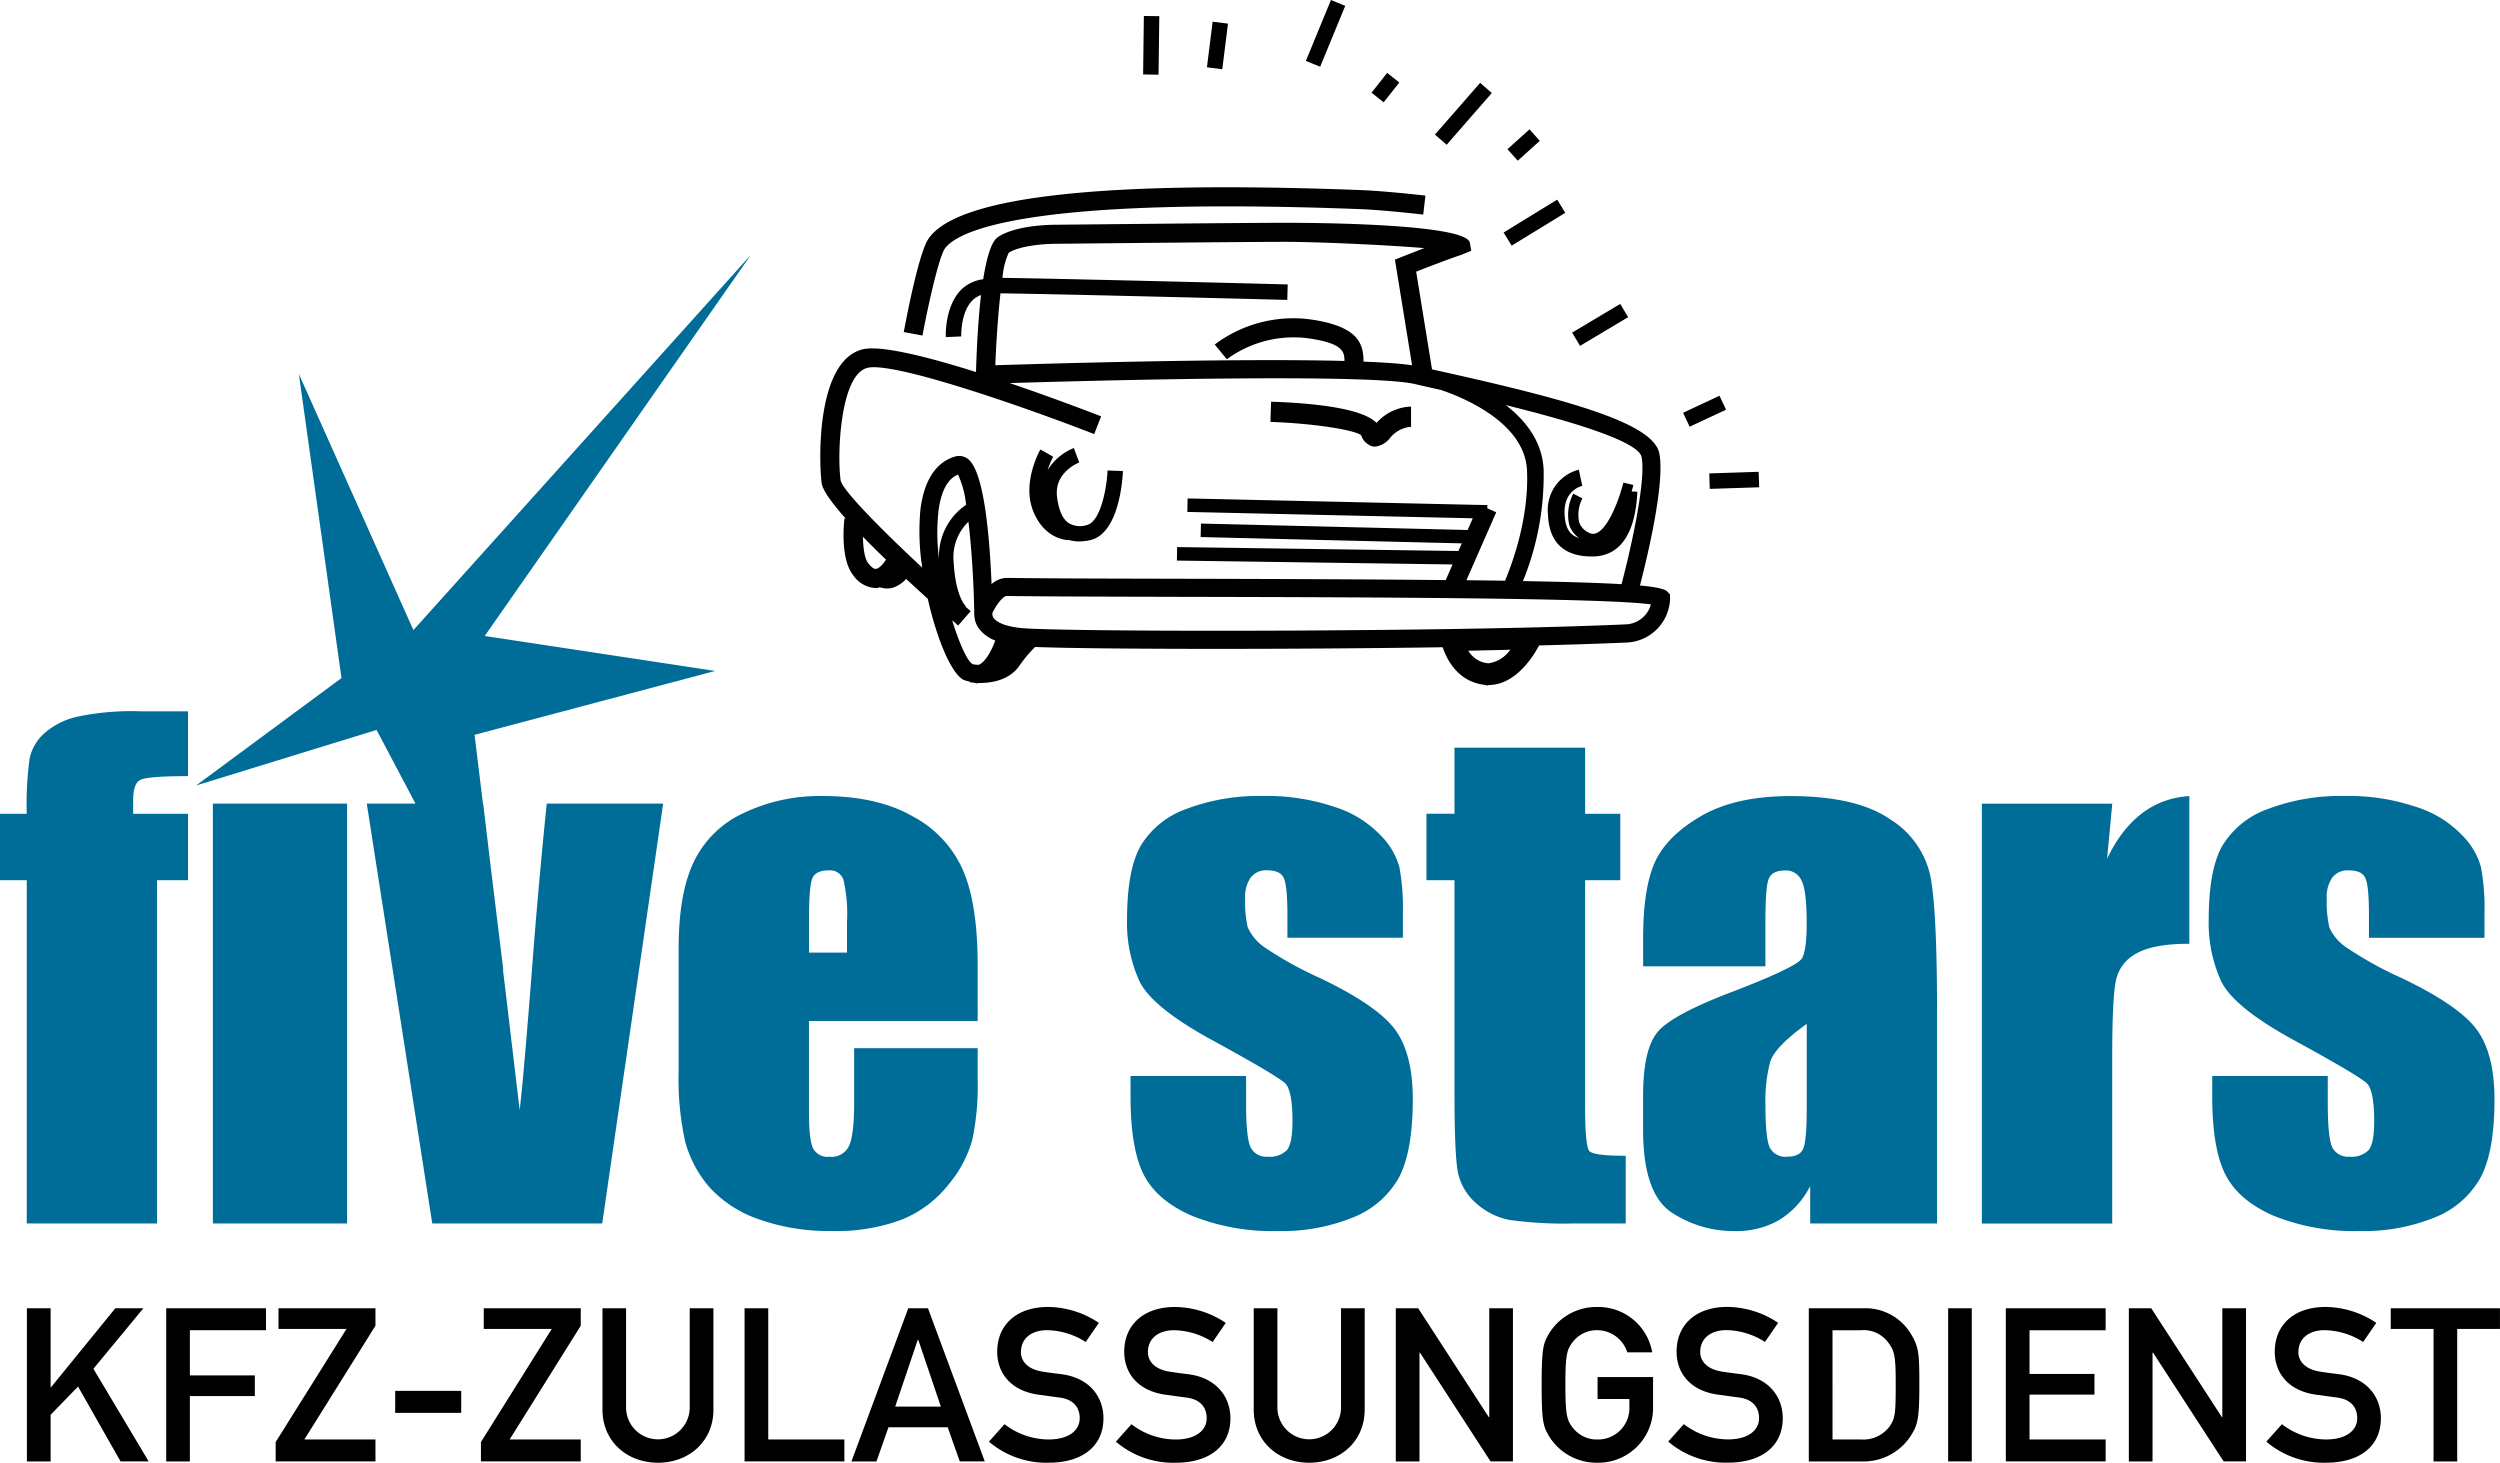 <?xml version="1.0" encoding="UTF-8" ?>
<svg id="logo" xmlns="http://www.w3.org/2000/svg" viewBox="0 0 367.835 215.227">
  <path id="Pfad_511" data-name="Pfad 511" d="M242.512,10.992l.109-8.613-2.27-.03-.109,8.607Zm9.377-.807.838-6.707-2.258-.285L249.631,9.9Zm14.4-.364,3.69-8.959L267.876,0l-3.69,8.965Zm9.341,5.232,2.306-2.913-1.784-1.414-2.306,2.913Zm5.827,16.515.322-2.786c-.237-.03-5.887-.68-9.62-.819-37.783-1.438-59.1.923-63.445,7.089-1.378,1.845-3.174,11.028-3.69,13.8l2.756.516c1-5.359,2.507-11.72,3.29-12.789,1.675-2.379,10.986-7.708,60.981-5.815,3.63.134,9.347.8,9.408.807M284.9,21.3l6.646-7.617-1.718-1.493L283.184,19.8Zm10.464,2.343,3.241-2.919-1.517-1.693-3.241,2.926Zm-.892,12.5,7.884-4.831-1.19-1.936-7.884,4.837ZM304.53,50.887l7.077-4.218-1.165-1.948-7.077,4.218ZM237.274,69.308l-2.264-.085c-.1,2.428-.983,7.587-3.1,8.048a3.281,3.281,0,0,1-2.658-.328c-.874-.619-1.432-1.912-1.675-3.83-.449-3.6,3.12-5.013,3.271-5.068l-.8-2.124a8.025,8.025,0,0,0-3.86,3.259,12.264,12.264,0,0,1,.819-1.979l-1.882-1.068c-.115.194-2.689,4.819-1.1,8.953,1.669,4.346,5.129,4.388,5.274,4.388v-.03a5.276,5.276,0,0,0,1.536.219,7.643,7.643,0,0,0,1.566-.176c4.388-.953,4.831-9.238,4.868-10.179m39.282-4.844a4.413,4.413,0,0,1,3.114-1.669V59.822a7.06,7.06,0,0,0-5.074,2.4c-2.155-2.2-9.456-2.913-15.52-3.12l-.1,2.974c6.306.212,12.588,1.2,13.365,1.991a2.441,2.441,0,0,0,1.645,1.608,1.856,1.856,0,0,0,.4.036,3.266,3.266,0,0,0,2.173-1.25m36.4,7.89-.838-.042c.127-.449.231-.813.261-.947L310.915,71c-.079.316-.206.759-.358,1.232h-.042c-.006.079-.018.134-.018.206-.692,2.155-1.979,5.274-3.514,5.979a1.263,1.263,0,0,1-1.159-.036,2.66,2.66,0,0,1-1.432-1.572,5.306,5.306,0,0,1,.479-3.478l-1.341-.7a6.833,6.833,0,0,0-.583,4.637,3.925,3.925,0,0,0,1.439,1.9c-1.293-.395-2.064-1.347-2.136-3.63-.1-3.326,2.331-3.988,2.61-4.054l-.261-1.19.249,1.2-.5-2.391a6.1,6.1,0,0,0-4.54,6.519c.127,4.152,2.319,6.258,6.5,6.258,2.841.006,6.288-1.645,6.652-9.517m1.991,16.57a3.982,3.982,0,0,1-3.7,2.932c-15.283.692-41.024.941-60.016.941h-.006c-14.676,0-25.923-.152-28.654-.376-3.126-.261-4.067-1.135-4.328-1.5a1.171,1.171,0,0,1-.176-.4c0-.1-.006-.237-.006-.34.613-1.3,1.608-2.5,2.106-2.5,5.73.079,15.21.1,26.038.127,25.073.055,62.274.14,68.744,1.117m-4.309-2.98c-3.193-.188-7.854-.34-14.518-.455A41.276,41.276,0,0,0,299.171,69.1c-.188-4.139-2.658-7.241-5.566-9.493,8.795,2.167,19.5,5.238,19.975,7.629.71,3.563-1.724,14.075-2.944,18.712M296.725,69.2c.31,6.877-2.07,13.474-3.229,16.242-1.754-.024-3.678-.049-5.687-.073l4.388-10-1.317-.577.012-.479-1.165-.024-.1-.042-.018.042-42.821-.953-.043,1.985,42,.935-.753,1.724-39.24-.947-.049,1.985,38.426.929-.51,1.159v-.036l-41.376-.577-.03,1.985,40.557.571-1.008,2.3c-9.729-.1-22.287-.158-38.548-.194-10.816-.024-20.278-.042-26.044-.127a3.5,3.5,0,0,0-2.228.917c-.279-6.974-1.093-16.637-3.484-18.421a2.124,2.124,0,0,0-1.863-.358c-1.973.564-4.455,2.385-5.123,7.854a34.833,34.833,0,0,0,.273,8.5c-6.324-5.881-11.69-11.386-12.006-12.813-.552-3.836-.073-15.49,3.885-16.57,3.624-1.014,22.409,5.45,33.419,9.73l1.02-2.61c-1.293-.5-6.974-2.689-13.456-4.892C232.557,56,273.4,54.9,280.295,56.52c1.02.243,2.313.534,3.763.856,2.865.959,12.339,4.655,12.667,11.824M278.334,37.783l-1.044.413,2.525,15.55c-1.608-.249-4.127-.419-7.15-.54.006-2.646-.741-5.268-8.079-6.246a19.234,19.234,0,0,0-13.808,3.733l1.778,2.167a16.648,16.648,0,0,1,11.66-3.126c5.365.716,5.651,1.942,5.651,3.375-16.5-.431-44.854.425-51.373.631.146-3.7.413-7.52.759-10.579,8.777.1,41.844.959,42.2.965l.061-2.276c-.352-.012-32.776-.85-41.965-.965a11.087,11.087,0,0,1,.91-3.684c1.633-1.086,5.469-1.329,6.816-1.329,0,0,28.09-.291,33.947-.291,4.279,0,14.373.425,20.388.923-1.809.7-3.271,1.281-3.271,1.281M199.017,78.971c1.074,1.111,2.215,2.24,3.393,3.375-.431.662-1.008,1.3-1.463,1.347-.407.1-.959-.577-1.171-.85-.534-.686-.734-2.294-.759-3.872m11.132-3.915c.395-2.865,1.354-4.619,2.859-5.226a13.7,13.7,0,0,1,1.184,4.449,9.108,9.108,0,0,0-3.976,7.975,29.567,29.567,0,0,1-.067-7.2m2,16.212c.316.279.619.54.88.771l1.839-2.112-.771-.68.049-.067c-.012-.018-1.5-1.323-1.778-6.452a7.244,7.244,0,0,1,2.173-5.966c.461,3.885.777,8.783.856,13.4a2.944,2.944,0,0,0,.012.395v.006a3.551,3.551,0,0,0,.583,1.791,5.287,5.287,0,0,0,2.489,1.888c-.376,1.111-1.341,3.144-2.416,3.569-.012.006-.03.006-.043.012q-.391-.018-.674-.055a1.008,1.008,0,0,1-.249-.085c-.747-.467-1.912-3.029-2.95-6.409m75.936,4.473,6.173-.146a4.668,4.668,0,0,1-3.18,1.991l-.273-.018a3.82,3.82,0,0,1-2.719-1.827M317.774,88.1l-.006-.643-.395-.413c-.346-.358-1.445-.656-4.03-.9,1.026-3.951,3.721-15.053,2.847-19.441-.856-4.273-12.115-7.593-31.276-11.872-.777-.176-1.5-.334-2.167-.486l-2.331-14.373c1.59-.625,4.649-1.809,6.707-2.5l1.39-.571-.194-1.171c-.455-2.8-22.658-2.95-27.107-2.95-5.863,0-33.977.291-33.959.291-.577,0-5.73.049-8.358,1.8-1,.662-1.681,3.059-2.185,6.215a5.651,5.651,0,0,0-3.284,1.584c-2.4,2.513-2.221,6.755-2.215,6.931l2.27-.1c0-.036-.127-3.46,1.6-5.256a3.372,3.372,0,0,1,1.311-.838c-.407,3.5-.625,7.544-.74,11.332-7.12-2.246-14.154-4.03-16.782-3.314C192,53.3,192.559,68.4,192.948,71.1c.152,1.068,1.536,2.95,3.52,5.183l-.17-.018c-.115.983-.571,5.979,1.25,8.315a4.219,4.219,0,0,0,3.332,1.936c.14,0,.261-.012.388-.024.079-.012.14-.073.219-.085a4.345,4.345,0,0,0,.977.182,3.716,3.716,0,0,0,.886-.1,4.45,4.45,0,0,0,2.021-1.311c1.1,1.026,2.185,2.009,3.187,2.919,1.3,5.76,3.369,10.852,5.2,11.9a3.721,3.721,0,0,0,.989.279l-.018.109c.036.006.3.036.643.067.115.012.231.1.346.1a3.358,3.358,0,0,0,.34-.067c.061,0,.091.006.158.006,1.639,0,4.23-.364,5.736-2.416a19.139,19.139,0,0,1,2.385-2.871l-.012-.012c4.479.176,14.263.279,26.888.279h.006c10,0,21.863-.073,33.1-.237.5,1.5,2.058,5.013,6.07,5.517.225.024.54.188.668.042,4.109,0,6.749-4.5,7.441-5.827,4.74-.121,9.11-.261,12.855-.425a6.67,6.67,0,0,0,6.422-6.434m2.883-25.322,5.353-2.5-.965-2.058-5.353,2.507Zm10.227,8.91-.079-2.276-7.265.237.073,2.276Z" transform="translate(-72.05)"/>
  <path id="Pfad_512" data-name="Pfad 512" d="M51.068,139.248H31.32v61.776H51.068V139.248ZM23.1,150.513h4.561v-9.772h-8.07v-1.954q0-2.513,1.046-3.023,1.1-.564,7.024-.558v-9.541H20.639a38.693,38.693,0,0,0-9.444.832,10.951,10.951,0,0,0-4.747,2.47,6.873,6.873,0,0,0-2.086,3.624,49.158,49.158,0,0,0-.427,8.151H0v9.772H3.936v50.511H23.108V150.513H23.1Zm48.215-35.926L110.5,58.48,60.827,113.713,43.969,76.027l6.275,44.745L28.851,136.583l26.555-8.176,5.731,10.84H53.964L63.6,201.024H88.607l8.967-61.776H80.445q-1.04,10.106-1.9,20.861-1.476,19.274-2.086,24.205L73.99,163.562l.062.121L72.2,148.552l-1.108-9.3h-.031l-1.238-10.124,35.392-9.4Zm47.713,46.584v-4.51c0-3.478.155-5.6.477-6.379.316-.807,1.139-1.214,2.463-1.214a2.056,2.056,0,0,1,2.135,1.4,22.436,22.436,0,0,1,.52,6.191v4.51H119.03Zm24.061,27.422a38.834,38.834,0,0,0,.761-8.8v-4.558H125.67v8.151c0,3.071-.248,5.147-.755,6.233a2.845,2.845,0,0,1-2.9,1.584,2.389,2.389,0,0,1-2.37-1.214c-.415-.8-.619-2.6-.619-5.4V171.228h24.822v-8.194q0-8.986-2.135-13.924a16.344,16.344,0,0,0-7.358-7.951q-5.217-3.023-13.287-3.029a26,26,0,0,0-11.678,2.513,15.082,15.082,0,0,0-7.309,7.174q-2.237,4.652-2.228,12.752v18.014a42.294,42.294,0,0,0,.99,10.519,17.289,17.289,0,0,0,3.558,6.61,17.556,17.556,0,0,0,7.265,4.7,30.821,30.821,0,0,0,10.725,1.718,27.2,27.2,0,0,0,10.4-1.718,16.808,16.808,0,0,0,6.882-5.262,17.418,17.418,0,0,0,3.416-6.561m40.491-31.137a16.841,16.841,0,0,1-.377-4.194,4.952,4.952,0,0,1,.811-3.12,2.8,2.8,0,0,1,2.414-1.074c1.331,0,2.154.395,2.469,1.165.347.74.526,2.543.526,5.4v3.356h16.987V155.4a32.885,32.885,0,0,0-.52-6.84,10.7,10.7,0,0,0-2.853-4.746,15.945,15.945,0,0,0-6.739-4.1,31.165,31.165,0,0,0-10.632-1.59,30.09,30.09,0,0,0-11.108,1.906,12.819,12.819,0,0,0-6.739,5.45q-1.987,3.5-1.993,10.895a20.59,20.59,0,0,0,1.844,9.038q1.857,3.76,10.3,8.425,10.063,5.49,11.158,6.6c.693.747,1.04,2.6,1.04,5.542q0,3.214-.8,4.23a3.53,3.53,0,0,1-2.847.983,2.546,2.546,0,0,1-2.568-1.487c-.408-1-.613-3.15-.613-6.476v-3.909H166.341v2.98q0,7.73,1.943,11.544t7.117,6.057a31.783,31.783,0,0,0,12.532,2.234,27.775,27.775,0,0,0,11.245-2.045,13.3,13.3,0,0,0,6.7-5.918q1.987-3.86,1.993-11.4,0-6.737-2.612-10.288-2.618-3.532-10.966-7.538a54.436,54.436,0,0,1-8.3-4.6,7.05,7.05,0,0,1-2.4-2.889m47.887,43.567H239.2v-9.96q-4.7,0-5.359-.7-.622-.692-.619-6.8V150.513H238.4v-9.772h-5.174v-9.73H214.005v9.73h-4.128v9.772h4.128v31.374q0,9.223.526,11.732a8.315,8.315,0,0,0,2.655,4.425,10.267,10.267,0,0,0,4.932,2.464,58.955,58.955,0,0,0,9.351.516m34.359-16.667c0,3.108-.186,5.026-.569,5.772-.347.71-1.12,1.068-2.321,1.068a2.563,2.563,0,0,1-2.562-1.39q-.622-1.4-.619-6.191a22.486,22.486,0,0,1,.712-6.428c.507-1.493,2.3-3.332,5.365-5.535v12.7Zm.526,16.667h18.652v-31q0-15.313-1-20.2a13.06,13.06,0,0,0-5.929-8.285q-4.938-3.4-14.667-3.4-8.122.009-13.194,2.98-5.087,2.977-6.789,6.889-1.671,3.869-1.665,11.034v4.146h17.99v-6.47c0-3.441.155-5.566.477-6.379.316-.832,1.126-1.256,2.42-1.256a2.488,2.488,0,0,1,2.42,1.493c.507.953.755,3.053.755,6.276,0,2.574-.217,4.285-.668,5.123s-3.812,2.47-10.106,4.892q-8.828,3.341-11.059,5.863t-2.234,9.444v5.074q0,9.35,4.177,12.145a16.612,16.612,0,0,0,9.252,2.75,12.659,12.659,0,0,0,6.6-1.633,12.468,12.468,0,0,0,4.555-4.983v5.5h.019Zm48.035-39.756c1.64-.923,4.221-1.4,7.736-1.4V138.137q-7.928.51-12.1,9.214l.761-8.1H291.6V201.03h19.178V176.636q0-8.986.569-11.459a5.862,5.862,0,0,1,3.038-3.909m34.173-2.276h16.994V155.4a32.364,32.364,0,0,0-.526-6.84,10.675,10.675,0,0,0-2.847-4.746,15.946,15.946,0,0,0-6.739-4.1,31.165,31.165,0,0,0-10.632-1.59,30.056,30.056,0,0,0-11.1,1.906,12.859,12.859,0,0,0-6.746,5.45q-1.987,3.5-1.987,10.895a20.59,20.59,0,0,0,1.85,9.038q1.857,3.76,10.3,8.425,10.063,5.49,11.158,6.6c.693.747,1.04,2.6,1.04,5.542q0,3.214-.8,4.23a3.53,3.53,0,0,1-2.847.983,2.546,2.546,0,0,1-2.568-1.487c-.415-1-.613-3.15-.613-6.476v-3.909h-17v2.98q0,7.73,1.949,11.544t7.117,6.057a31.783,31.783,0,0,0,12.532,2.234,27.816,27.816,0,0,0,11.245-2.045,13.261,13.261,0,0,0,6.69-5.918q2-3.86,1.993-11.4,0-6.737-2.612-10.288-2.618-3.532-10.966-7.538a54.441,54.441,0,0,1-8.3-4.6,6.988,6.988,0,0,1-2.42-2.889,16.84,16.84,0,0,1-.378-4.194,4.994,4.994,0,0,1,.8-3.12,2.809,2.809,0,0,1,2.42-1.074c1.331,0,2.154.395,2.469,1.165.347.74.52,2.543.52,5.4v3.356h.012Z" transform="translate(0 -21.008)" fill="#006d98"/>
  <path id="Pfad_513" data-name="Pfad 513" d="M24.439,333.334,16.306,319.7l7.353-8.9H19.53l-9.458,11.617h-.062V310.8H6.52v22.536h3.491V326.47l4.036-4.152L20.3,333.334ZM30.5,314.027h11.2V310.8H27.02v22.536H30.5v-9.62h9.557v-3.041H30.5Zm12.621,19.307H57.807v-3.229H47.346l10.46-16.74V310.8H43.54v3.035H53.548L43.125,330.482Zm17.585-7.144h9.718v-3.235H60.71Zm12.614,7.144H88.012v-3.229H77.545l10.467-16.74V310.8H73.739v3.035H83.747L73.324,330.482v2.853Zm34.21-7.623V310.8h-3.485v14.531a4.683,4.683,0,1,1-9.365,0V310.8H91.206v14.907c0,4.686,3.615,7.818,8.17,7.818s8.158-3.138,8.158-7.818m4.58,7.623H126.8v-3.229H115.6V310.8h-3.485v22.536Zm28.881-8.066h-6.716l3.324-9.845h.062Zm2.785,8.066h3.677L139.1,310.8h-2.9l-8.362,22.536h3.683l1.77-5.032H142Zm9-16.072c0-2.155,1.708-3.235,3.844-3.235a10.889,10.889,0,0,1,5.682,1.736l1.937-2.81a13.63,13.63,0,0,0-7.458-2.343c-4.741,0-7.5,2.719-7.5,6.579,0,3.265,2.135,5.8,6.109,6.331,1.188.158,2,.285,3.033.413,2.067.255,3,1.457,3,3.041,0,1.863-1.708,3.132-4.549,3.132a10.719,10.719,0,0,1-6.518-2.246l-2.29,2.567a13.032,13.032,0,0,0,8.777,3.1c4.939,0,8.071-2.4,8.071-6.549,0-3.077-2-5.979-6.295-6.488-1.1-.134-1.968-.255-2.581-.352-2.327-.34-3.268-1.608-3.268-2.871m18.686,0c0-2.155,1.708-3.235,3.844-3.235a10.868,10.868,0,0,1,5.676,1.736l1.937-2.81a13.593,13.593,0,0,0-7.452-2.343c-4.747,0-7.489,2.719-7.489,6.579,0,3.265,2.129,5.8,6.1,6.331,1.2.158,2.005.285,3.033.413,2.067.255,3,1.457,3,3.041,0,1.863-1.708,3.132-4.549,3.132a10.737,10.737,0,0,1-6.524-2.246l-2.29,2.567a13.037,13.037,0,0,0,8.783,3.1c4.933,0,8.071-2.4,8.071-6.549,0-3.077-2.005-5.979-6.295-6.488-1.1-.134-1.968-.255-2.581-.352-2.327-.34-3.262-1.608-3.262-2.871m31.895,8.449V310.8h-3.485v14.531a4.68,4.68,0,1,1-9.359,0V310.8h-3.485v14.907c0,4.686,3.615,7.818,8.17,7.818,4.537-.006,8.158-3.138,8.158-7.818m18.519,7.623h3.293V310.8h-3.485v16.018h-.068L211.227,310.8h-3.293v22.536h3.485V317.317h.062Zm23.91-7.818v-4.589h-8.164v3.229h4.679v1.178a4.613,4.613,0,0,1-4.71,4.777,4.457,4.457,0,0,1-3.547-1.645c-.9-1.135-1.157-1.766-1.157-6.4s.26-5.256,1.157-6.391a4.448,4.448,0,0,1,3.547-1.645,4.634,4.634,0,0,1,4.395,3.259h3.677a8.057,8.057,0,0,0-8.071-6.676,8.175,8.175,0,0,0-7.2,4.054c-.743,1.329-1,2-1,7.4s.254,6.076,1,7.411a8.2,8.2,0,0,0,7.2,4.048,8.057,8.057,0,0,0,8.195-8.018m6.939-8.255c0-2.155,1.714-3.235,3.85-3.235a10.868,10.868,0,0,1,5.676,1.736l1.937-2.81a13.63,13.63,0,0,0-7.458-2.343c-4.741,0-7.483,2.719-7.483,6.579,0,3.265,2.129,5.8,6.1,6.331,1.188.158,2,.285,3.033.413,2.067.255,3,1.457,3,3.041,0,1.863-1.708,3.132-4.549,3.132a10.719,10.719,0,0,1-6.518-2.246l-2.3,2.567a13.032,13.032,0,0,0,8.777,3.1c4.939,0,8.077-2.4,8.077-6.549,0-3.077-2.005-5.979-6.295-6.488-1.1-.134-1.968-.255-2.587-.352-2.321-.34-3.262-1.608-3.262-2.871m28.763,4.935c0,4.176-.1,4.807-.867,5.948a4.817,4.817,0,0,1-4.265,1.967h-4.166V314.033h4.166a4.476,4.476,0,0,1,4.1,1.9c.935,1.232,1.034,2.215,1.034,6.264m2.191,7.4c1.027-1.578,1.287-2.464,1.287-7.532,0-4.71-.093-5.566-1.226-7.466a7.806,7.806,0,0,0-7-3.8H268.7v22.536h7.811a8.256,8.256,0,0,0,7.168-3.739m5.521,3.733h3.479V310.8H289.2Zm8.48,0h14.694v-3.229h-11.2V323.5h9.557v-3.035h-9.557v-6.434h11.2V310.8H297.689v22.536Zm32.056,0h3.293V310.8h-3.485v16.018h-.062l-10.4-16.018h-3.293v22.536h3.485V317.317h.068Zm11-16.072c0-2.155,1.715-3.235,3.844-3.235a10.872,10.872,0,0,1,5.682,1.736l1.937-2.81a13.626,13.626,0,0,0-7.452-2.343c-4.747,0-7.489,2.719-7.489,6.579,0,3.265,2.129,5.8,6.1,6.331,1.195.158,2.005.285,3.033.413,2.067.255,3,1.457,3,3.041,0,1.863-1.708,3.132-4.556,3.132a10.7,10.7,0,0,1-6.518-2.246l-2.3,2.567a13.037,13.037,0,0,0,8.783,3.1c4.939,0,8.071-2.4,8.071-6.549,0-3.077-2.005-5.979-6.295-6.488-1.1-.134-1.974-.255-2.581-.352-2.327-.34-3.262-1.608-3.262-2.871m29.66-3.423V310.8H354.324v3.035h6.295v19.5H364.1v-19.5Z" transform="translate(-2.563 -118.308)"/>
</svg>